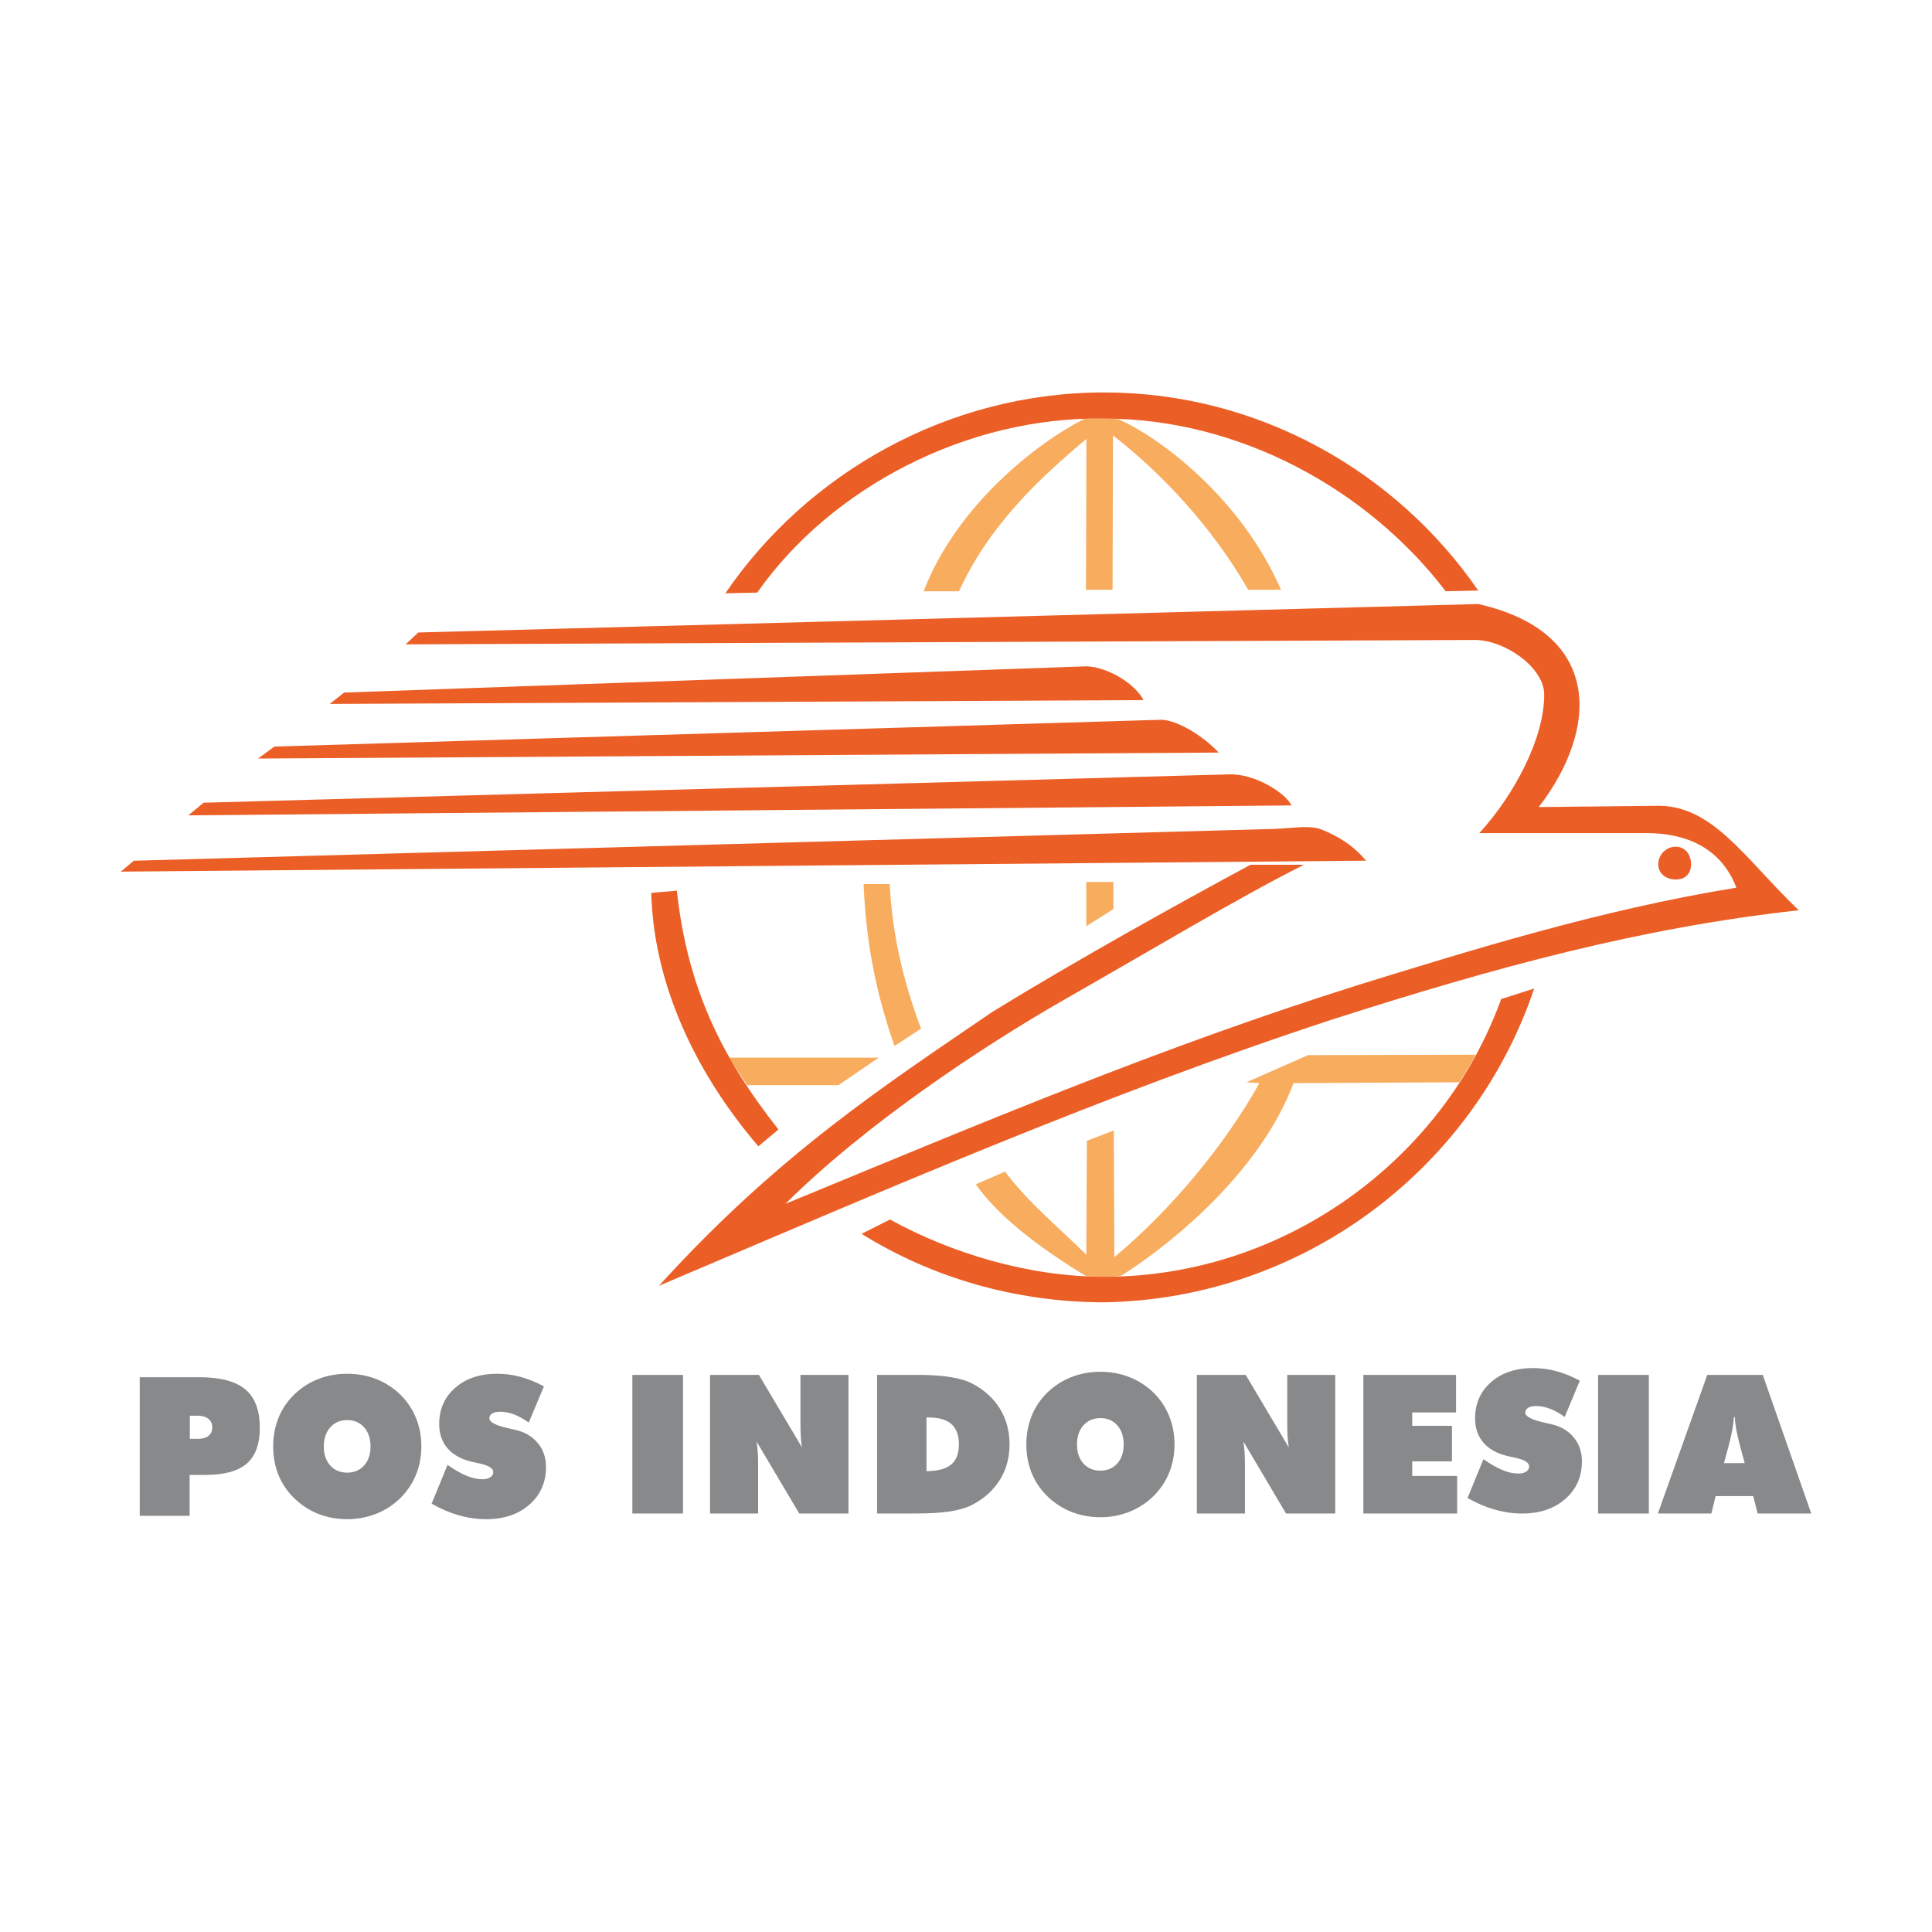 <svg width="64" height="64" viewBox="0 0 64 64" fill="none" xmlns="http://www.w3.org/2000/svg">
<rect width="64" height="64" fill="transparent"/>
<path d="M54.919 50.137L56.556 45.545H58.394L60 50.137H58.225L58.077 49.56H56.832L56.691 50.137H54.919ZM57.108 48.468H57.795L57.654 47.947C57.585 47.684 57.538 47.481 57.513 47.338C57.487 47.197 57.472 47.063 57.466 46.938H57.438C57.432 47.063 57.416 47.197 57.391 47.338C57.365 47.481 57.318 47.684 57.25 47.947L57.108 48.468ZM52.94 50.137V45.545H54.62V50.137H52.94ZM48.614 49.623L49.141 48.337C49.377 48.502 49.587 48.623 49.772 48.699C49.957 48.775 50.131 48.813 50.291 48.813C50.405 48.813 50.494 48.792 50.558 48.749C50.623 48.707 50.655 48.649 50.655 48.575C50.655 48.448 50.494 48.35 50.169 48.284C50.064 48.26 49.983 48.243 49.924 48.23C49.582 48.147 49.319 47.998 49.137 47.785C48.955 47.572 48.864 47.306 48.864 46.988C48.864 46.495 49.041 46.093 49.394 45.784C49.747 45.475 50.211 45.319 50.783 45.319C51.048 45.319 51.307 45.354 51.562 45.423C51.817 45.492 52.075 45.597 52.334 45.737L51.832 46.938C51.673 46.822 51.514 46.732 51.353 46.669C51.194 46.609 51.039 46.577 50.888 46.577C50.773 46.577 50.684 46.596 50.621 46.635C50.558 46.674 50.527 46.728 50.527 46.797C50.527 46.926 50.756 47.041 51.214 47.139C51.287 47.156 51.344 47.169 51.383 47.177C51.699 47.248 51.948 47.393 52.13 47.613C52.312 47.832 52.403 48.098 52.403 48.409C52.403 48.917 52.22 49.332 51.852 49.654C51.485 49.977 51.008 50.137 50.42 50.137C50.119 50.137 49.818 50.094 49.517 50.009C49.215 49.922 48.915 49.794 48.614 49.623ZM45.163 50.137V45.545H48.233V46.79H46.782V47.232H48.098V48.409H46.782V48.892H48.27V50.137H45.163V50.137ZM39.647 50.137V45.545H41.266L42.693 47.947C42.673 47.842 42.661 47.723 42.653 47.593C42.645 47.464 42.642 47.294 42.642 47.085V45.545H44.232V50.137H42.602L41.19 47.753C41.207 47.856 41.218 47.966 41.227 48.084C41.236 48.202 41.24 48.334 41.24 48.481V50.137H39.647ZM38.907 47.851C38.907 48.187 38.847 48.501 38.729 48.79C38.61 49.08 38.435 49.339 38.205 49.567C37.975 49.791 37.709 49.962 37.41 50.081C37.11 50.2 36.79 50.26 36.452 50.26C36.109 50.26 35.788 50.2 35.489 50.081C35.189 49.962 34.924 49.789 34.691 49.561C34.465 49.339 34.291 49.083 34.175 48.795C34.058 48.506 33.999 48.192 33.999 47.851C33.999 47.511 34.058 47.194 34.175 46.903C34.291 46.613 34.465 46.356 34.691 46.135C34.922 45.91 35.186 45.738 35.486 45.62C35.785 45.501 36.107 45.442 36.452 45.442C36.796 45.442 37.119 45.501 37.417 45.62C37.717 45.738 37.982 45.91 38.215 46.135C38.44 46.358 38.612 46.617 38.729 46.907C38.849 47.198 38.907 47.513 38.907 47.851ZM36.452 48.717C36.684 48.717 36.87 48.638 37.011 48.48C37.153 48.322 37.223 48.113 37.223 47.851C37.223 47.588 37.153 47.377 37.011 47.216C36.87 47.057 36.684 46.977 36.452 46.977C36.219 46.977 36.032 47.057 35.89 47.218C35.747 47.379 35.677 47.59 35.677 47.851C35.677 48.113 35.747 48.322 35.89 48.481C36.032 48.638 36.219 48.717 36.452 48.717ZM29.054 50.137V45.545H30.39C30.814 45.545 31.177 45.569 31.477 45.616C31.776 45.663 32.021 45.736 32.209 45.834C32.607 46.043 32.911 46.32 33.124 46.665C33.336 47.01 33.442 47.403 33.442 47.844C33.442 48.284 33.336 48.675 33.125 49.017C32.914 49.359 32.609 49.637 32.209 49.848C32.015 49.948 31.768 50.022 31.469 50.068C31.17 50.114 30.769 50.137 30.268 50.137H29.054V50.137ZM30.691 48.734C31.063 48.732 31.335 48.659 31.508 48.516C31.679 48.374 31.765 48.149 31.765 47.844C31.765 47.545 31.682 47.322 31.518 47.176C31.354 47.029 31.102 46.956 30.762 46.956H30.691V48.734ZM23.521 50.137V45.545H25.14L26.567 47.948C26.547 47.841 26.535 47.722 26.527 47.593C26.519 47.464 26.516 47.294 26.516 47.085V45.545H28.106V50.137H26.476L25.063 47.753C25.081 47.856 25.092 47.966 25.101 48.084C25.11 48.203 25.114 48.334 25.114 48.481V50.137H23.521V50.137ZM20.947 50.137V45.545H22.625V50.137H20.947ZM14.298 49.811L14.825 48.526C15.061 48.691 15.271 48.812 15.456 48.887C15.642 48.963 15.815 49.002 15.976 49.002C16.089 49.002 16.178 48.981 16.242 48.937C16.307 48.895 16.34 48.837 16.34 48.763C16.34 48.636 16.178 48.538 15.854 48.472C15.749 48.448 15.667 48.431 15.609 48.418C15.266 48.335 15.004 48.186 14.822 47.973C14.64 47.76 14.549 47.495 14.549 47.177C14.549 46.683 14.725 46.281 15.079 45.972C15.432 45.663 15.896 45.508 16.468 45.508C16.733 45.508 16.992 45.542 17.247 45.612C17.501 45.68 17.759 45.785 18.018 45.925L17.516 47.126C17.358 47.01 17.198 46.92 17.038 46.858C16.878 46.797 16.723 46.766 16.572 46.766C16.457 46.766 16.369 46.785 16.305 46.823C16.242 46.862 16.211 46.916 16.211 46.985C16.211 47.115 16.44 47.229 16.899 47.327C16.971 47.344 17.028 47.356 17.068 47.365C17.384 47.436 17.632 47.581 17.814 47.801C17.996 48.02 18.087 48.286 18.087 48.597C18.087 49.105 17.904 49.52 17.537 49.843C17.169 50.165 16.692 50.325 16.104 50.325C15.803 50.325 15.503 50.282 15.202 50.197C14.9 50.111 14.599 49.983 14.298 49.811ZM13.958 47.916C13.958 48.252 13.898 48.566 13.779 48.855C13.66 49.145 13.486 49.404 13.255 49.633C13.025 49.856 12.76 50.028 12.46 50.147C12.16 50.265 11.84 50.325 11.502 50.325C11.159 50.325 10.838 50.265 10.539 50.147C10.24 50.028 9.974 49.854 9.742 49.626C9.515 49.404 9.341 49.148 9.225 48.861C9.108 48.572 9.049 48.257 9.049 47.916C9.049 47.576 9.108 47.26 9.225 46.969C9.342 46.679 9.515 46.422 9.742 46.2C9.972 45.975 10.236 45.803 10.536 45.685C10.835 45.567 11.157 45.508 11.502 45.508C11.847 45.508 12.169 45.567 12.467 45.685C12.767 45.803 13.033 45.975 13.265 46.2C13.49 46.424 13.662 46.682 13.78 46.972C13.899 47.263 13.958 47.578 13.958 47.916ZM11.502 48.783C11.734 48.783 11.92 48.703 12.062 48.546C12.203 48.387 12.274 48.179 12.274 47.916C12.274 47.653 12.203 47.442 12.062 47.282C11.92 47.122 11.734 47.042 11.502 47.042C11.27 47.042 11.082 47.122 10.94 47.284C10.797 47.444 10.727 47.655 10.727 47.917C10.727 48.179 10.797 48.388 10.94 48.546C11.082 48.703 11.27 48.783 11.502 48.783ZM6.289 46.898V47.664H6.546C6.702 47.664 6.823 47.631 6.906 47.565C6.99 47.499 7.032 47.406 7.032 47.284C7.032 47.163 6.989 47.069 6.903 47C6.818 46.933 6.699 46.898 6.546 46.898H6.289ZM4.629 50.214V45.622H6.602C7.296 45.622 7.803 45.756 8.125 46.024C8.446 46.291 8.606 46.715 8.606 47.297C8.606 47.838 8.462 48.234 8.174 48.484C7.885 48.733 7.427 48.859 6.799 48.859H6.282V50.214H4.629Z" fill="#88898B"/>
<path d="M24.166 35.037H29.11L27.775 35.947H24.75L24.264 35.208C24.231 35.152 24.198 35.094 24.166 35.037ZM48.336 35.852L42.849 35.879C41.817 38.648 39.086 41.022 37.151 42.256C37.05 42.269 36.968 42.281 36.899 42.291C36.793 42.294 36.687 42.295 36.58 42.295C36.431 42.295 36.283 42.292 36.134 42.287C36.082 42.28 36.023 42.271 35.956 42.261C34.782 41.545 33.184 40.458 32.325 39.231L33.292 38.811C34.077 39.851 35.027 40.616 35.985 41.565L36.004 37.791L36.895 37.448L36.915 41.645C38.798 40.071 40.568 37.939 41.721 35.879L41.29 35.852L43.333 34.953L48.884 34.939C48.682 35.313 48.572 35.499 48.336 35.852ZM36.883 30.116L35.984 30.681V29.218L36.883 29.216V30.116ZM30.51 34.076C29.944 32.561 29.564 31.033 29.473 29.287H28.608C28.687 31.203 29.007 32.866 29.632 34.649L30.51 34.076ZM36.855 19.537L36.869 14.422C38.473 15.672 40.154 17.448 41.348 19.537H42.434C41.056 16.374 38.264 14.41 37.056 13.894C36.986 13.884 36.908 13.876 36.824 13.869C36.742 13.867 36.661 13.867 36.58 13.867C36.396 13.863 36.211 13.865 36.027 13.869C35.985 13.873 35.945 13.878 35.906 13.883C34.326 14.683 31.675 16.767 30.598 19.587H31.768C32.76 17.419 34.395 15.871 35.989 14.541L35.975 19.537H36.855V19.537Z" fill="#F8AC5E"/>
<path d="M21.574 29.577L22.422 29.505C22.774 32.762 23.934 35.064 25.787 37.416L25.122 37.973C22.951 35.44 21.647 32.482 21.574 29.577ZM29.485 40.397L28.541 40.872C30.857 42.319 33.649 43.141 36.58 43.141C43.17 43.027 48.817 38.717 50.822 32.746L49.727 33.096C47.809 38.415 42.551 42.295 36.58 42.295C34.083 42.295 31.512 41.519 29.485 40.397ZM10.921 23.319L11.401 22.942L36.005 22.072C36.739 22.106 37.621 22.677 37.88 23.192L10.921 23.319ZM9.09 24.731L38.452 23.843C38.995 23.843 39.865 24.387 40.372 24.93L8.548 25.128L9.09 24.731ZM6.744 26.591L40.695 25.652C41.603 25.615 42.62 26.308 42.781 26.681L6.237 27.01L6.744 26.591ZM47.89 19.586C45.321 16.221 41.067 13.867 36.58 13.867C32.05 13.788 27.531 16.144 25.084 19.631L24.028 19.654C26.741 15.674 31.405 13 36.58 13C41.682 13 46.255 15.619 48.969 19.563L47.89 19.586ZM55.511 28.048C55.819 28.048 56.018 28.302 56.018 28.627C56.018 28.953 55.819 29.134 55.511 29.134C55.204 29.134 54.932 28.953 54.932 28.627C54.932 28.302 55.204 28.048 55.511 28.048ZM13.856 20.952L48.971 20.009C53.081 20.944 52.98 24.128 50.974 26.735L54.803 26.694C56.71 26.614 57.752 28.392 59.585 30.154C54.338 30.733 49.567 32.033 44.139 33.77C36.54 36.267 29.497 39.338 21.826 42.595C25.806 38.216 29.332 35.941 32.878 33.517C35.586 31.851 38.923 29.993 41.423 28.647H43.195C41.109 29.69 38.087 31.501 35.345 33.064C32.44 34.72 28.627 37.285 26.017 39.879C32.706 37.12 38.389 34.716 44.991 32.629C48.688 31.491 52.988 30.14 57.521 29.405C57.096 28.305 56.151 27.598 54.523 27.598H49.004C50.177 26.317 51.168 24.424 51.153 22.996C51.144 22.099 49.834 21.196 48.852 21.2L13.437 21.345L13.856 20.952ZM4 28.874L4.434 28.513L41.89 27.467C42.686 27.467 43.265 27.317 43.735 27.462C44.386 27.715 44.857 28.041 45.255 28.511L4 28.874Z" fill="#EB5F27"/>
</svg>
